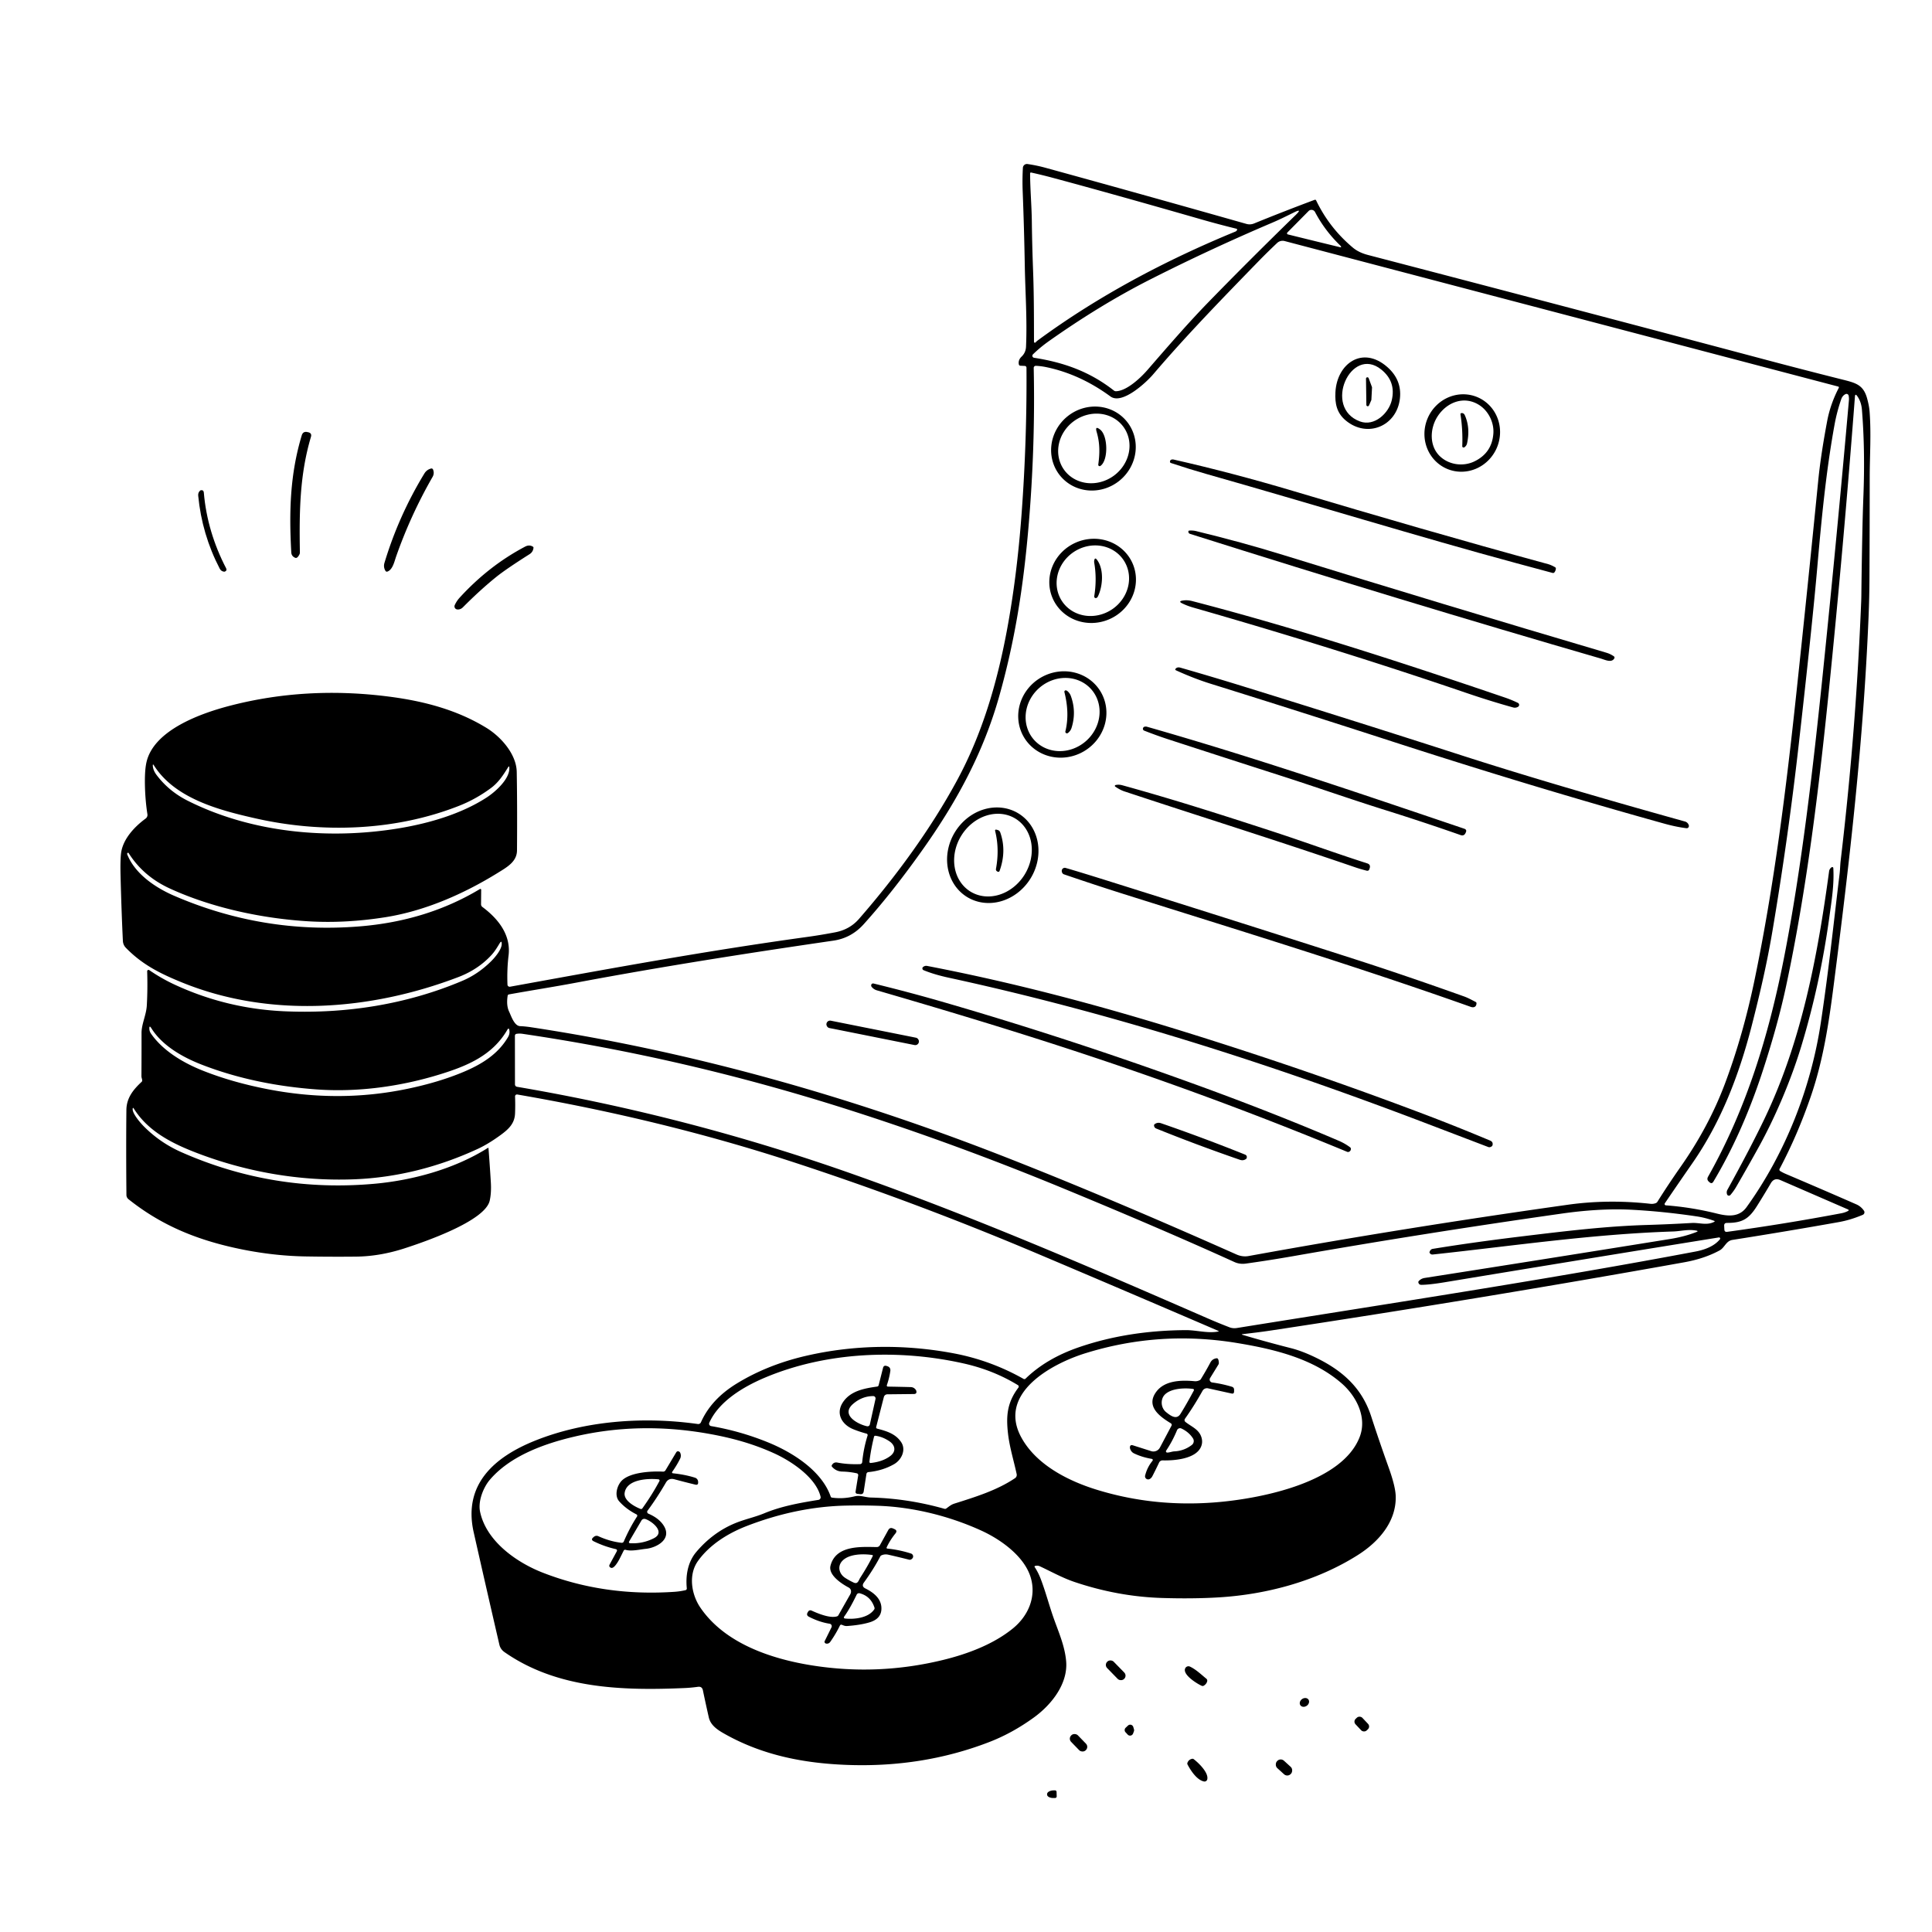 <svg xmlns="http://www.w3.org/2000/svg" version="1.1" viewBox="0.00 0.00 1028.00 1028.00">
<g id="Parent-Group"><g fill="#000000" id="Group-000000">
<path d="   M 661.29 710.30   Q 673.95 714.05 687.04 717.38   Q 693.23 718.95 700.91 722.76   C 714.99 729.73 724.88 739.02 729.63 753.74   Q 733.62 766.09 738.94 780.97   Q 742.52 790.98 742.65 796.16   C 742.99 809.74 733.50 820.45 722.54 827.39   C 700.61 841.30 674.00 848.39 648.63 849.94   Q 634.72 850.79 618.10 850.26   Q 594.85 849.52 571.79 841.77   C 565.39 839.62 559.47 836.30 553.36 833.44   Q 552.10 832.85 550.79 833.23   Q 550.26 833.38 550.56 833.84   Q 552.47 836.72 553.85 840.37   C 556.41 847.11 558.23 854.15 560.64 860.99   C 563.30 868.51 566.65 875.97 567.30 884.09   C 568.24 895.80 559.71 906.87 550.23 913.78   Q 538.66 922.19 526.28 926.96   Q 490.89 940.61 450.63 939.09   C 427.74 938.23 406.15 934.00 386.24 922.96   C 382.30 920.78 378.18 918.32 377.15 913.82   Q 375.46 906.38 374.01 899.42   Q 373.56 897.23 371.35 897.54   Q 367.70 898.05 364.11 898.20   C 330.93 899.63 296.33 898.59 268.37 879.03   C 267.08 878.12 266.10 876.77 265.74 875.22   Q 258.90 845.68 252.04 815.28   C 246.27 789.66 263.32 775.16 284.63 766.59   C 311.11 755.96 342.37 753.61 371.33 757.71   A 1.53 1.52 -73.9 0 0 372.95 756.81   Q 378.39 744.52 391.98 736.19   Q 408.23 726.23 428.63 721.48   C 454.58 715.44 481.66 715.17 507.87 720.18   C 520.82 722.66 533.25 727.25 544.62 733.70   A 0.90 0.90 0.0 0 0 545.70 733.56   Q 556.76 722.80 574.12 716.84   Q 600.08 707.93 630.90 707.75   C 636.65 707.72 642.35 709.53 648.05 708.53   Q 648.83 708.40 648.10 708.08   Q 599.86 687.32 551.97 667.05   Q 487.39 639.72 422.55 618.51   C 374.58 602.82 325.03 590.95 275.23 582.37   A 1.01 1.00 3.8 0 0 274.06 583.39   Q 274.23 588.15 274.05 592.46   C 273.84 597.73 270.76 600.74 266.34 603.96   Q 259.83 608.71 254.22 611.31   C 233.50 620.91 211.30 626.59 188.57 627.49   C 159.68 628.63 130.39 623.56 103.12 612.85   C 90.51 607.89 78.54 601.50 71.25 589.94   Q 70.64 588.98 70.59 590.11   C 70.48 592.57 74.58 597.36 76.47 599.27   Q 85.16 608.06 96.64 613.12   Q 145.56 634.69 199.25 629.87   C 219.52 628.05 241.90 621.99 259.63 610.77   A 0.19 0.19 0.0 0 1 259.92 610.91   Q 260.62 619.98 261.17 629.07   Q 261.51 634.64 260.57 638.85   C 258.14 649.72 226.00 660.76 215.05 664.30   Q 201.96 668.52 189.30 668.64   Q 175.71 668.77 162.68 668.54   Q 144.00 668.22 124.83 663.96   C 103.25 659.17 85.13 651.45 68.36 638.08   A 2.92 2.89 19.2 0 1 67.27 635.86   Q 67.04 611.00 67.25 590.66   C 67.31 584.26 70.83 579.85 75.33 575.67   Q 75.72 575.31 75.66 574.78   C 75.59 574.02 75.25 573.36 75.26 572.56   Q 75.33 560.47 75.31 549.65   C 75.30 544.89 77.80 540.17 78.11 535.09   Q 78.61 526.46 78.31 516.81   A 0.71 0.71 0.0 0 1 79.42 516.20   Q 85.91 520.64 92.73 523.82   Q 120.47 536.74 151.46 538.10   C 184.22 539.53 216.47 534.38 245.94 521.92   Q 254.28 518.40 261.19 511.61   C 263.39 509.46 266.87 505.30 266.96 502.38   Q 267.03 500.01 265.79 502.04   C 264.46 504.24 263.19 506.34 261.45 508.22   Q 254.38 515.88 243.89 519.89   C 197.17 537.74 143.76 541.80 97.01 522.82   C 85.38 518.10 75.76 513.35 66.98 504.32   Q 65.48 502.78 65.38 500.55   Q 64.66 485.71 64.16 466.52   Q 63.90 456.68 64.55 453.11   C 65.84 446.08 71.57 439.89 77.50 435.54   A 2.37 2.36 -22.5 0 0 78.44 433.27   Q 77.40 426.58 77.16 419.43   Q 76.87 410.59 77.87 405.88   C 81.57 388.40 107.13 379.44 122.65 375.44   Q 163.00 365.03 206.75 370.63   C 225.39 373.01 243.07 377.64 258.84 387.30   C 266.59 392.05 274.79 401.31 274.95 410.73   Q 275.27 428.50 275.09 452.49   C 275.05 458.51 269.79 461.40 264.81 464.48   C 246.49 475.81 225.89 484.74 205.06 488.04   Q 183.76 491.40 164.10 490.22   C 139.55 488.74 112.72 483.05 90.29 472.73   Q 76.24 466.27 68.46 453.94   Q 68.21 453.55 67.87 453.87   Q 67.77 453.96 67.71 454.08   Q 67.58 454.32 67.69 454.58   C 71.78 464.95 82.66 472.31 92.64 476.62   Q 139.93 497.06 191.16 492.94   Q 227.14 490.05 255.36 473.05   A 0.44 0.44 0.0 0 1 256.03 473.43   L 255.96 481.13   A 1.81 1.81 0.0 0 0 256.69 482.60   C 265.08 488.85 271.95 497.42 270.60 508.45   Q 269.71 515.80 270.02 523.91   A 1.17 1.17 0.0 0 0 271.40 525.02   C 327.49 514.84 375.40 506.01 429.75 498.50   Q 436.49 497.57 444.31 496.09   Q 452.11 494.62 457.05 488.95   C 476.48 466.68 495.25 441.15 509.37 414.98   C 522.51 390.63 530.44 363.78 535.68 335.88   Q 541.12 306.90 543.61 272.99   Q 546.46 234.16 546.18 195.64   A 0.94 0.94 0.0 0 0 545.29 194.71   L 542.96 194.60   Q 542.25 194.56 542.11 193.86   Q 541.68 191.57 543.56 189.77   Q 545.80 187.63 545.94 184.48   C 546.59 169.80 545.54 155.64 545.29 141.73   Q 544.92 121.02 544.16 101.75   Q 543.92 95.51 544.27 89.29   A 2.16 2.16 0.0 0 1 546.74 87.28   Q 551.60 87.99 556.24 89.26   Q 609.95 104.02 663.17 119.13   Q 665.28 119.73 667.35 118.88   Q 682.57 112.66 699.48 106.34   Q 700.06 106.13 700.33 106.69   Q 707.32 121.23 719.79 131.71   C 722.16 133.71 724.94 134.90 727.93 135.68   Q 837.96 164.40 939.16 191.32   Q 958.67 196.51 979.58 201.77   C 987.19 203.68 991.44 204.51 993.49 212.05   Q 994.58 216.04 994.80 219.06   C 995.69 231.01 994.87 242.65 994.86 253.96   Q 994.85 281.27 994.72 308.28   Q 994.67 317.94 994.24 328.33   C 991.52 394.01 984.42 456.30 975.69 524.19   C 973.04 544.86 970.06 564.28 963.60 583.14   Q 956.54 603.77 946.90 621.96   A 0.87 0.86 -60.4 0 0 947.21 623.10   Q 948.58 623.94 950.07 624.58   Q 970.16 633.12 987.74 640.83   Q 990.22 641.92 991.80 644.22   A 1.47 1.47 0.0 0 1 991.16 646.40   Q 984.65 649.15 978.48 650.25   Q 951.37 655.09 921.80 659.75   C 918.38 660.29 917.72 663.83 915.03 665.31   Q 906.95 669.72 896.07 671.67   Q 789.01 690.87 676.38 707.93   Q 672.47 708.52 668.60 709.00   Q 664.99 709.45 661.33 709.87   Q 660.24 709.99 661.29 710.30   Z   M 552.44 180.94   C 584.44 157.45 620.07 138.55 657.30 123.24   Q 657.81 123.03 658.11 122.59   Q 658.58 121.88 657.75 121.67   Q 648.12 119.29 639.58 116.84   Q 590.57 102.76 559.85 94.53   Q 554.53 93.10 548.66 91.80   A 0.46 0.45 -83.9 0 0 548.11 92.25   C 548.13 100.76 548.93 109.34 549.03 118.02   Q 549.17 129.89 549.68 143.54   C 550.19 157.01 550.15 169.37 550.18 181.88   A 0.47 0.47 0.0 0 0 550.99 182.21   Q 551.67 181.50 552.44 180.94   Z   M 712.86 130.38   Q 704.85 122.57 699.71 112.81   A 2.15 2.15 0.0 0 0 696.28 112.30   L 684.98 123.73   A 0.60 0.60 0.0 0 0 685.26 124.73   Q 699.08 128.16 712.94 131.51   Q 714.01 131.77 713.36 130.89   Q 713.28 130.79 712.86 130.38   Z   M 610.58 196.83   C 621.28 184.51 631.91 172.16 643.06 160.70   Q 664.68 138.48 689.50 114.32   Q 693.19 110.73 688.57 113.00   C 684.74 114.89 680.96 116.79 676.97 118.48   Q 643.80 132.61 612.47 148.47   C 593.55 158.04 575.57 169.19 558.17 181.47   Q 553.45 184.81 549.64 188.54   A 1.07 1.07 0.0 0 0 550.22 190.37   C 566.19 192.84 579.99 197.83 592.72 207.82   Q 593.17 208.17 593.73 208.17   C 599.20 208.11 606.44 201.59 610.58 196.83   Z   M 613.63 199.14   C 609.91 203.51 597.07 215.50 590.86 210.95   Q 574.65 199.08 556.70 195.35   Q 553.90 194.77 551.18 194.65   A 1.10 1.10 0.0 0 0 550.03 195.77   Q 550.93 237.81 547.22 280.81   C 544.46 312.85 539.95 341.25 531.59 370.77   C 523.30 400.04 509.58 425.63 491.78 450.90   Q 475.26 474.35 459.53 491.81   Q 452.95 499.11 443.49 500.50   C 397.50 507.21 352.95 514.16 306.13 522.95   C 294.63 525.11 282.48 527.00 270.79 529.12   A 0.84 0.82 -1.1 0 0 270.12 529.80   Q 269.32 534.98 270.90 538.29   C 272.00 540.61 273.66 545.86 276.71 546.00   Q 279.47 546.12 282.45 546.57   C 367.99 559.52 451.92 583.32 532.26 614.62   Q 586.91 635.91 657.84 667.46   Q 661.12 668.92 664.40 668.32   Q 746.58 653.36 834.11 641.05   Q 855.62 638.02 878.23 640.54   Q 879.65 640.70 881.02 640.18   Q 881.58 639.96 881.90 639.45   Q 887.45 630.56 894.52 620.45   C 904.28 606.48 912.14 591.78 917.83 576.60   Q 927.42 551.04 933.54 521.62   C 943.96 471.56 950.34 420.19 955.79 369.21   Q 961.71 313.82 967.45 255.87   C 968.50 245.31 970.26 234.52 972.23 224.01   Q 973.92 215.01 978.41 206.35   A 0.46 0.46 0.0 0 0 978.12 205.69   L 683.57 128.27   A 4.28 4.27 30.8 0 0 679.54 129.29   Q 674.12 134.42 669.81 138.85   C 651.02 158.20 631.72 177.93 613.63 199.14   Z   M 909.31 628.80   Q 907.98 627.65 908.85 626.11   C 929.24 589.95 941.09 551.05 949.17 510.05   C 958.52 462.64 964.76 408.40 969.82 359.24   Q 977.40 285.57 983.79 213.04   Q 983.90 211.79 983.64 210.51   A 1.16 1.15 -18.5 0 0 982.01 209.70   Q 980.37 210.48 979.70 212.42   Q 977.42 219.03 976.19 225.73   C 971.61 250.73 969.17 276.59 966.94 302.10   Q 964.23 333.12 956.94 397.48   Q 951.43 446.02 943.16 495.05   C 940.28 512.16 936.58 528.23 932.06 545.84   C 925.33 572.05 915.75 596.95 900.57 618.83   Q 893.37 629.21 885.84 640.26   A 0.70 0.70 0.0 0 0 886.37 641.35   Q 900.03 642.37 913.61 645.75   C 919.35 647.17 925.37 647.83 929.35 642.29   C 950.03 613.56 963.63 578.83 968.85 544.11   C 973.22 515.01 975.56 491.87 978.84 464.90   C 979.12 462.59 979.12 460.29 979.39 458.02   Q 985.97 402.51 988.98 348.00   Q 989.73 334.41 990.31 320.48   Q 990.39 318.49 990.41 316.74   Q 990.59 299.71 991.00 280.71   Q 991.17 272.67 991.51 263.77   Q 992.45 239.25 990.71 217.93   Q 990.37 213.76 988.19 210.72   Q 987.13 209.24 986.99 211.05   Q 980.99 290.07 973.06 368.10   C 967.77 420.13 961.26 473.80 950.32 524.90   Q 945.83 545.84 937.63 570.76   Q 926.93 603.24 911.67 628.75   Q 910.84 630.13 909.62 629.07   L 909.31 628.80   Z   M 270.33 408.28   C 267.79 412.42 265.20 416.38 261.21 419.33   Q 253.26 425.21 244.38 428.72   C 210.49 442.14 171.46 443.47 136.09 435.48   C 116.87 431.14 93.15 425.02 81.90 407.25   Q 81.26 406.24 81.31 407.43   Q 81.43 409.88 83.38 412.45   Q 89.89 421.03 99.80 426.02   C 133.94 443.21 175.10 446.94 212.67 440.67   C 228.59 438.00 245.57 433.02 258.93 424.35   C 263.74 421.23 271.33 414.38 271.02 408.45   Q 270.95 407.26 270.33 408.28   Z   M 107.08 566.39   C 97.15 562.50 86.29 556.38 80.54 547.11   Q 79.39 545.26 79.47 547.44   Q 79.51 548.79 80.37 550.02   C 86.64 559.04 97.29 565.43 107.66 569.58   Q 123.10 575.76 142.06 579.48   Q 180.19 586.97 216.73 579.36   Q 233.52 575.87 246.61 570.37   C 256.22 566.33 264.93 561.01 270.33 551.81   Q 271.36 550.04 271.03 548.16   Q 270.75 546.56 269.93 547.97   C 261.99 561.62 248.62 567.18 233.94 571.70   C 213.16 578.11 190.27 581.28 168.31 579.66   C 147.36 578.12 126.56 574.00 107.08 566.39   Z   M 760.66 666.14   Q 761.16 664.70 762.33 664.51   Q 783.98 660.97 810.87 657.73   C 834.12 654.92 854.79 652.44 876.40 651.79   Q 888.29 651.43 900.11 650.74   C 904.27 650.50 908.10 652.16 912.05 650.16   Q 912.72 649.82 912.02 649.57   Q 907.37 647.91 902.75 647.22   Q 884.73 644.56 868.00 643.69   C 855.88 643.06 843.05 644.02 830.91 645.75   Q 757.97 656.12 688.24 668.36   Q 675.39 670.61 662.87 672.35   Q 659.63 672.80 656.74 671.48   Q 618.57 654.13 565.77 632.34   Q 507.50 608.28 450.24 590.07   Q 364.57 562.82 278.00 550.08   Q 276.50 549.86 274.98 550.07   Q 273.98 550.20 273.98 551.22   L 274.01 577.01   A 1.30 1.28 5.1 0 0 275.08 578.27   Q 366.72 593.89 454.76 625.07   C 518.72 647.72 579.44 673.96 642.80 701.58   Q 647.91 703.81 654.18 706.24   Q 656.05 706.96 658.21 706.61   C 740.03 693.47 824.61 680.61 902.23 665.92   C 906.93 665.03 912.11 663.17 915.16 659.40   A 0.60 0.60 0.0 0 0 914.59 658.43   Q 841.36 670.25 768.76 682.27   Q 760.54 683.63 756.27 683.65   Q 755.12 683.65 754.75 682.57   Q 754.56 682.04 754.90 681.66   Q 756.15 680.29 758.03 679.99   Q 824.34 669.61 888.51 659.28   Q 896.43 658.01 902.66 655.54   Q 903.92 655.04 902.59 654.79   C 898.18 653.96 894.43 655.12 890.23 655.26   C 847.11 656.65 804.92 662.96 762.41 667.51   Q 761.22 667.64 760.68 666.57   Q 760.58 666.36 760.66 666.14   Z   M 934.91 641.65   C 930.61 648.50 927.15 650.74 918.91 650.70   Q 917.34 650.69 917.42 652.26   L 917.52 654.21   Q 917.59 655.64 919.01 655.45   Q 949.67 651.25 979.79 645.56   Q 981.81 645.17 983.44 644.28   A 0.39 0.39 0.0 0 0 983.41 643.58   L 947.32 627.91   Q 944.05 626.49 942.25 629.57   Q 938.89 635.32 934.91 641.65   Z   M 577.58 720.03   C 559.74 725.56 530.70 741.21 543.35 764.69   C 551.11 779.07 567.76 787.78 583.44 792.63   Q 615.05 802.41 649.45 799.15   C 672.11 797.01 714.56 788.58 723.59 764.29   C 727.33 754.22 721.91 743.09 713.96 736.14   C 698.69 722.79 677.89 717.85 658.27 714.61   C 630.43 710.03 603.70 711.93 577.58 720.03   Z   M 454.67 796.20   C 457.81 795.43 460.32 796.75 463.44 796.83   Q 482.93 797.29 502.49 802.81   Q 503.07 802.98 503.56 802.62   C 504.93 801.62 506.09 800.60 507.74 800.08   C 519.02 796.50 530.45 793.01 540.09 786.52   A 2.08 2.08 0.0 0 0 540.96 784.35   C 539.41 777.10 537.16 770.03 536.33 762.60   C 535.30 753.33 535.89 746.25 541.88 738.34   A 0.90 0.90 0.0 0 0 541.64 737.03   Q 528.63 729.05 512.79 725.49   C 478.46 717.77 439.97 719.19 407.19 732.95   C 395.60 737.82 382.51 745.62 377.41 757.04   A 1.27 1.27 0.0 0 0 378.35 758.81   Q 393.95 761.48 408.66 767.47   C 422.00 772.90 437.28 782.69 442.01 796.32   Q 442.18 796.80 442.68 796.87   Q 448.60 797.70 454.67 796.20   Z   M 370.50 825.77   Q 379.44 815.22 391.51 810.34   C 396.49 808.33 401.70 807.26 406.70 805.19   C 415.79 801.42 425.56 799.66 435.49 798.07   A 1.39 1.38 -11.4 0 0 436.62 796.38   C 434.20 786.19 421.05 777.46 411.98 773.33   C 400.50 768.10 389.08 765.01 376.71 762.83   Q 339.94 756.35 305.51 764.44   C 289.05 768.30 271.27 774.88 260.62 787.40   C 257.22 791.40 254.26 798.74 255.44 804.36   C 258.78 820.24 275.10 831.47 288.84 836.82   Q 321.47 849.52 358.86 846.99   Q 361.82 846.79 364.74 846.12   A 0.91 0.90 -9.4 0 0 365.44 845.15   C 364.76 838.29 365.96 831.13 370.50 825.77   Z   M 372.62 855.34   C 385.62 874.49 410.48 882.76 432.42 886.20   Q 467.24 891.66 501.74 883.26   C 515.00 880.03 528.70 874.83 538.97 866.46   C 547.22 859.73 551.51 849.56 548.42 839.32   C 545.04 828.12 532.61 819.20 522.22 814.45   C 505.41 806.76 485.95 801.84 467.05 801.21   Q 458.48 800.93 450.00 801.12   Q 424.03 801.71 397.57 811.88   C 387.45 815.77 377.59 821.89 371.36 830.62   C 366.18 837.88 367.87 848.34 372.62 855.34   Z" />
<path d="   M 738.15 195.27   Q 745.97 202.13 744.89 212.00   C 743.27 226.70 727.63 233.32 716.09 223.76   C 711.22 219.72 710.24 214.65 710.57 208.64   C 711.39 193.43 725.00 183.75 738.15 195.27   Z   M 734.92 196.59   C 718.81 183.65 703.72 216.98 723.67 224.26   C 731.30 227.05 738.92 219.91 740.55 212.95   Q 742.88 202.98 734.92 196.59   Z" />
<path d="   M 727.03 215.44   L 726.84 201.49   A 0.73 0.73 0.0 0 1 728.25 201.22   L 730.00 205.93   A 0.73 0.73 0.0 0 1 730.04 206.22   L 729.70 212.72   A 0.73 0.73 0.0 0 1 729.64 212.97   L 728.43 215.72   A 0.73 0.73 0.0 0 1 727.03 215.44   Z" />
<path d="   M 769.825 249.407   A 20.71 20.01 113.4 0 1 759.686 222.453   A 20.71 20.01 113.4 0 1 786.275 211.393   A 20.71 20.01 113.4 0 1 796.414 238.347   A 20.71 20.01 113.4 0 1 769.825 249.407   Z   M 764.95 221.52   C 760.74 227.98 760.36 237.54 766.43 243.02   C 771.31 247.44 778.68 248.32 784.51 245.51   Q 793.96 240.95 794.62 230.45   C 794.97 224.79 792.00 218.70 787.19 215.59   C 779.06 210.32 769.84 214.02 764.95 221.52   Z" />
<path d="   M 599.576 224.284   A 22.86 22.00 -39.0 0 1 595.655 255.767   A 22.86 22.00 -39.0 0 1 564.044 253.056   A 22.86 22.00 -39.0 0 1 567.965 221.573   A 22.86 22.00 -39.0 0 1 599.576 224.284   Z   M 597.808 227.182   A 19.49 17.99 -35.9 0 0 571.471 224.037   A 19.49 17.99 -35.9 0 0 566.232 250.038   A 19.49 17.99 -35.9 0 0 592.569 253.183   A 19.49 17.99 -35.9 0 0 597.808 227.182   Z" />
<path d="   M 779.40 220.90   Q 782.41 227.58 780.61 235.89   Q 780.33 237.19 779.21 237.98   Q 779.03 238.12 778.81 238.11   Q 778.03 238.10 778.06 237.32   Q 778.40 228.64 777.10 220.45   A 0.56 0.56 0.0 0 1 777.61 219.80   Q 778.86 219.70 779.40 220.90   Z" />
<path d="   M 584.38 247.20   C 585.22 241.15 585.28 235.82 583.52 229.82   Q 582.50 226.33 585.36 228.56   C 589.60 231.85 589.79 245.03 585.52 247.91   A 0.74 0.73 76.7 0 1 584.38 247.20   Z" />
<path d="   M 165.45 232.46   C 159.47 252.59 159.20 272.15 159.57 293.95   A 2.27 2.22 -33.1 0 1 159.34 294.98   Q 158.19 297.25 157.10 296.80   Q 155.11 296.00 154.99 293.94   C 153.77 272.08 154.34 252.36 160.55 231.68   Q 161.24 229.37 163.59 229.91   L 164.01 230.00   Q 166.04 230.46 165.45 232.46   Z" />
<path d="   M 688.21 261.29   C 733.29 274.73 776.88 287.41 823.91 300.22   C 825.11 300.55 826.26 301.17 827.37 301.75   Q 827.91 302.04 827.86 302.65   Q 827.76 303.65 827.16 304.47   Q 826.74 305.03 826.07 304.84   Q 816.10 302.16 806.17 299.48   C 755.84 285.88 697.26 267.90 641.80 252.17   Q 633.12 249.71 623.05 246.36   Q 622.50 246.18 622.53 245.60   Q 622.57 244.87 623.19 244.60   Q 623.76 244.36 624.38 244.50   Q 655.76 251.61 688.21 261.29   Z" />
<path d="   M 210.78 296.10   C 209.85 298.75 208.99 303.02 206.22 304.10   Q 205.48 304.38 205.08 303.70   Q 203.90 301.72 204.57 299.50   Q 212.12 274.42 225.81 251.95   Q 227.06 249.90 229.38 249.30   A 0.88 0.87 -17.8 0 1 230.41 249.82   Q 231.24 251.89 230.18 253.74   Q 218.52 274.04 210.78 296.10   Z" />
<path d="   M 108.45 262.05   C 109.61 276.02 113.73 289.73 120.31 302.36   Q 120.94 303.56 119.71 304.11   Q 119.47 304.22 119.22 304.19   Q 117.65 303.99 116.91 302.56   Q 107.44 284.36 105.46 263.73   Q 105.30 262.11 106.49 261.04   Q 106.69 260.86 106.96 260.83   Q 108.33 260.67 108.45 262.05   Z" />
<path d="   M 858.92 350.39   C 857.46 352.86 853.89 351.02 851.96 350.46   Q 746.41 319.87 633.19 284.06   Q 632.38 283.80 632.31 282.94   Q 632.26 282.35 632.85 282.31   Q 634.72 282.18 636.38 282.58   Q 660.68 288.46 682.90 295.34   Q 768.12 321.71 854.86 347.34   Q 856.77 347.90 858.63 349.15   Q 859.37 349.64 858.92 350.39   Z" />
<path d="   M 602.656 299.829   A 23.20 22.25 -23.5 0 1 590.252 329.485   A 23.20 22.25 -23.5 0 1 560.104 318.331   A 23.20 22.25 -23.5 0 1 572.508 288.675   A 23.20 22.25 -23.5 0 1 602.656 299.829   Z   M 597.794 297.951   A 19.69 18.35 -34.1 0 0 571.202 293.795   A 19.69 18.35 -34.1 0 0 565.186 320.029   A 19.69 18.35 -34.1 0 0 591.778 324.185   A 19.69 18.35 -34.1 0 0 597.794 297.951   Z" />
<path d="   M 264.16 306.90   Q 255.72 313.68 246.34 323.11   Q 245.01 324.45 243.29 324.28   A 1.65 1.64 -74.8 0 1 241.97 321.96   Q 242.96 319.79 244.55 318.04   Q 260.06 301.05 279.42 290.85   Q 281.63 289.69 283.52 290.86   Q 283.92 291.10 283.86 291.57   Q 283.58 293.73 281.78 294.87   Q 269.23 302.82 264.16 306.90   Z" />
<path d="   M 583.70 297.87   C 587.60 303.03 586.73 312.24 584.17 317.38   Q 583.92 317.90 583.42 318.15   A 0.83 0.83 0.0 0 1 582.23 317.28   Q 583.73 308.08 582.23 299.43   Q 582.13 298.82 582.24 298.22   Q 582.57 296.37 583.70 297.87   Z" />
<path d="   M 780.14 368.67   Q 711.53 345.23 634.93 323.29   Q 631.67 322.36 628.97 321.02   Q 626.87 319.99 629.18 319.57   Q 631.68 319.13 634.37 319.83   C 689.85 334.25 745.89 352.46 800.85 371.19   Q 804.30 372.36 807.67 374.00   A 1.18 1.18 0.0 0 1 807.75 376.07   Q 806.49 376.81 805.13 376.43   Q 792.94 373.04 780.14 368.67   Z" />
<path d="   M 740.76 394.53   Q 692.88 379.01 644.19 363.82   Q 635.40 361.08 625.79 356.70   Q 625.03 356.35 625.61 355.74   Q 626.49 354.80 628.16 355.28   Q 645.62 360.29 662.50 365.52   Q 722.25 384.03 777.20 401.76   Q 824.97 417.18 896.57 437.12   A 2.93 2.92 0.4 0 1 898.61 439.18   Q 898.69 439.48 898.61 439.77   Q 898.32 440.81 897.25 440.67   Q 891.81 439.99 885.52 438.24   Q 815.70 418.82 740.76 394.53   Z" />
<path d="   M 585.654 368.055   A 23.73 22.71 -30.7 0 1 576.844 399.697   A 23.73 22.71 -30.7 0 1 544.846 392.285   A 23.73 22.71 -30.7 0 1 553.656 360.643   A 23.73 22.71 -30.7 0 1 585.654 368.055   Z   M 580.751 366.892   A 20.31 18.82 -40.9 0 0 553.078 365.965   A 20.31 18.82 -40.9 0 0 550.049 393.488   A 20.31 18.82 -40.9 0 0 577.722 394.415   A 20.31 18.82 -40.9 0 0 580.751 366.892   Z" />
<path d="   M 566.36 368.25   A 0.74 0.74 0.0 0 1 567.33 367.37   Q 567.74 367.52 568.08 367.82   Q 569.26 368.86 569.78 370.30   Q 572.87 378.77 570.15 387.34   Q 569.68 388.84 568.33 389.96   Q 568.06 390.19 567.72 390.20   A 0.85 0.85 0.0 0 1 566.88 389.14   Q 569.23 379.64 566.36 368.25   Z" />
<path d="   M 680.77 412.51   Q 651.85 403.23 621.58 393.37   Q 615.64 391.44 608.80 388.76   A 1.05 1.05 0.0 0 1 608.18 387.46   Q 608.39 386.81 609.08 386.66   Q 609.70 386.52 610.32 386.70   C 666.82 402.82 721.18 421.34 779.11 440.95   Q 780.64 441.47 779.94 442.92   L 779.78 443.27   Q 778.96 444.97 777.18 444.34   Q 757.95 437.59 737.15 431.06   C 718.28 425.15 700.32 418.79 680.77 412.51   Z" />
<path d="   M 727.12 463.26   Q 723.80 462.42 720.81 461.39   C 676.63 446.28 638.52 434.44 598.10 421.03   Q 596.03 420.34 593.41 418.55   A 0.46 0.46 0.0 0 1 593.57 417.72   Q 595.29 417.31 597.18 417.83   C 625.29 425.60 650.26 433.63 676.60 442.21   C 693.57 447.74 710.25 453.88 727.48 459.39   Q 729.39 460.00 728.81 461.92   L 728.66 462.39   Q 728.31 463.56 727.12 463.26   Z" />
<path d="   M 514.458 477.218   A 26.10 23.59 121.9 0 1 508.223 442.594   A 26.10 23.59 121.9 0 1 542.042 432.902   A 26.10 23.59 121.9 0 1 548.277 467.526   A 26.10 23.59 121.9 0 1 514.458 477.218   Z   M 516.302 474.357   A 22.80 19.78 121.9 0 0 545.143 465.452   A 22.80 19.78 121.9 0 0 540.398 435.643   A 22.80 19.78 121.9 0 0 511.557 444.548   A 22.80 19.78 121.9 0 0 516.302 474.357   Z" />
<path d="   M 530.30 441.49   L 530.72 441.60   Q 531.85 441.87 532.24 442.96   Q 535.67 452.77 531.89 463.33   Q 531.54 464.32 530.46 463.59   A 1.24 1.23 -67.9 0 1 529.94 462.34   Q 531.89 451.80 529.53 442.27   Q 529.27 441.25 530.30 441.49   Z" />
<path d="   M 938.88 595.25   C 958.56 554.15 967.08 509.17 973.24 463.65   Q 973.43 462.23 974.62 461.45   A 0.57 0.56 71.5 0 1 975.49 461.89   C 976.00 470.66 974.60 479.13 973.37 488.05   Q 968.44 523.76 958.46 556.66   C 952.92 574.91 944.54 594.48 936.04 609.91   Q 930.48 620.00 923.81 631.53   Q 922.49 633.81 920.72 635.85   A 1.04 1.03 -34.3 0 1 918.96 635.52   Q 918.51 634.22 919.17 633.02   Q 931.28 611.12 938.88 595.25   Z" />
<path d="   M 566.99 461.82   Q 574.27 463.90 591.43 469.30   Q 664.67 492.32 720.68 510.32   Q 747.53 518.95 779.05 530.21   C 781.16 530.96 783.18 532.10 785.18 533.12   Q 785.65 533.36 785.63 533.89   C 785.55 535.75 784.23 536.33 782.54 535.73   C 721.21 513.95 658.53 494.83 597.64 475.62   Q 582.81 470.94 566.13 465.23   A 1.64 1.63 87.4 0 1 565.16 464.34   Q 564.71 463.27 565.22 462.48   A 1.60 1.59 24.4 0 1 566.99 461.82   Z" />
<path d="   M 758.57 593.16   Q 775.28 599.50 792.94 606.92   Q 794.52 607.58 794.18 609.26   Q 794.03 610.02 792.93 610.36   A 1.59 1.55 -42.5 0 1 791.91 610.33   Q 775.00 603.87 757.17 597.07   C 674.70 565.67 591.10 538.94 504.77 520.22   C 500.24 519.23 495.70 517.98 491.41 516.22   A 1.00 1.00 0.0 0 1 491.19 514.50   Q 492.18 513.75 493.26 513.95   C 539.50 522.84 584.57 534.80 629.90 548.89   Q 696.27 569.51 758.57 593.16   Z" />
<path d="   M 617.46 574.76   C 567.62 557.14 521.54 542.94 466.55 526.94   Q 464.93 526.46 463.84 525.15   Q 463.49 524.73 463.55 524.18   A 1.00 1.00 0.0 0 1 464.78 523.31   Q 484.17 528.03 503.10 533.53   Q 568.42 552.51 634.32 576.39   Q 676.57 591.69 712.35 607.00   Q 715.55 608.37 718.36 610.45   Q 718.81 610.79 718.79 611.36   Q 718.75 612.43 717.78 612.86   Q 717.29 613.07 716.80 612.87   Q 667.59 592.49 617.46 574.76   Z" />
<rect x="-25.07" y="-1.99" transform="translate(464.34,549.58) rotate(11.3)" width="50.14" height="3.98" rx="1.95" />
<path d="   M 663.34 616.22   Q 663.28 616.44 663.10 616.59   Q 661.63 617.77 659.68 617.10   Q 636.41 609.06 615.17 600.46   A 1.76 1.76 0.0 0 1 614.07 598.70   Q 614.09 598.37 614.35 598.18   Q 615.90 597.02 617.78 597.66   Q 640.07 605.35 662.41 614.32   Q 663.73 614.85 663.34 616.22   Z" />
<path d="   M 622.99 757.32   C 617.01 753.69 609.54 748.28 615.22 740.58   C 619.71 734.50 628.42 734.27 635.54 734.92   Q 636.97 735.06 638.24 734.44   Q 638.72 734.22 639.00 733.76   Q 641.70 729.38 644.02 725.01   Q 645.08 723.00 647.37 722.72   Q 648.41 722.60 648.54 725.17   A 1.58 1.58 0.0 0 1 648.31 726.06   L 643.89 733.24   A 1.57 1.56 19.8 0 0 645.01 735.61   Q 650.34 736.33 655.42 737.86   Q 656.67 738.23 656.65 739.54   L 656.64 740.41   Q 656.63 741.77 655.30 741.47   L 642.80 738.72   A 2.71 2.70 20.8 0 0 639.86 740.04   Q 635.39 748.04 630.51 754.92   A 1.23 1.23 0.0 0 0 630.75 756.59   C 633.96 759.15 637.97 760.51 639.28 764.80   Q 640.14 767.59 638.90 770.14   C 635.90 776.33 624.80 777.22 618.60 777.06   A 2.01 2.00 -76.5 0 0 616.75 778.20   Q 615.08 781.75 613.17 785.47   C 612.61 786.56 611.40 787.64 610.14 786.98   A 1.64 1.64 0.0 0 1 609.31 785.13   Q 610.42 780.69 613.25 777.26   A 0.62 0.62 0.0 0 0 612.88 776.26   Q 607.70 775.39 603.45 773.36   Q 601.84 772.59 601.29 770.75   Q 601.23 770.54 601.22 770.32   Q 601.17 768.53 602.89 769.07   L 612.54 772.14   A 3.92 3.92 0.0 0 0 617.18 770.24   L 623.34 758.61   A 0.98 0.98 0.0 0 0 622.99 757.32   Z   M 635.15 740.03   Q 635.62 739.14 634.62 739.01   C 630.32 738.44 623.37 738.69 619.97 741.88   C 617.32 744.36 617.56 749.10 620.54 751.44   C 622.64 753.10 625.96 755.77 628.11 752.33   Q 631.36 747.10 635.15 740.03   Z   M 624.88 772.26   Q 630.04 772.01 634.16 768.85   A 2.63 2.62 55.1 0 0 634.77 765.35   Q 632.62 761.99 628.64 760.10   A 1.74 1.74 0.0 0 0 626.28 761.01   Q 623.90 766.79 620.50 771.87   A 0.66 0.66 0.0 0 0 621.05 772.90   C 622.38 772.90 623.57 772.32 624.88 772.26   Z" />
<path d="   M 466.77 760.17   C 471.81 761.50 476.52 762.90 479.50 767.35   C 482.27 771.51 479.65 776.82 475.76 779.05   Q 469.68 782.54 462.07 783.29   A 1.18 1.18 0.0 0 0 461.02 784.28   L 459.57 793.60   Q 459.32 795.21 457.70 795.03   L 456.24 794.86   Q 455.07 794.73 455.26 793.56   L 456.64 785.04   A 0.97 0.97 0.0 0 0 455.89 783.93   Q 452.04 783.09 448.16 783.01   Q 444.94 782.94 442.76 780.50   Q 442.34 780.04 442.67 779.51   Q 443.68 777.85 445.52 778.21   Q 451.04 779.29 457.65 779.05   A 1.17 1.17 0.0 0 0 458.77 778.00   Q 459.46 770.81 461.63 763.84   A 0.81 0.81 0.0 0 0 461.07 762.82   Q 457.44 761.86 454.05 760.49   C 448.12 758.11 444.54 752.34 448.40 746.31   C 452.37 740.13 459.73 738.76 466.68 737.79   Q 467.36 737.70 467.53 737.03   L 469.85 727.86   Q 470.22 726.36 471.70 726.80   L 471.99 726.89   Q 474.03 727.49 473.72 729.60   Q 473.14 733.47 471.88 737.04   A 0.57 0.57 0.0 0 0 472.41 737.80   Q 478.51 737.90 484.56 738.06   Q 486.38 738.11 487.38 739.66   Q 487.48 739.82 487.53 740.00   Q 488.02 741.73 486.22 741.75   L 472.14 741.90   A 1.94 1.92 -83.0 0 0 470.29 743.36   L 466.22 759.24   Q 466.04 759.98 466.77 760.17   Z   M 462.84 757.94   L 465.85 744.36   A 1.25 1.25 0.0 0 0 464.61 742.84   Q 458.65 742.88 453.88 747.04   C 447.09 752.95 456.67 757.93 461.36 758.90   A 1.26 1.26 0.0 0 0 462.84 757.94   Z   M 465.05 764.51   Q 463.34 771.45 462.61 777.78   A 0.60 0.59 -89.6 0 0 463.25 778.44   Q 469.55 777.80 473.62 774.80   C 476.91 772.39 476.43 769.06 473.27 766.91   Q 469.69 764.48 465.87 763.96   Q 465.21 763.87 465.05 764.51   Z" />
<path d="   M 357.68 783.15   A 0.49 0.49 0.0 0 0 358.02 783.92   Q 364.54 784.60 369.81 786.27   A 2.36 2.35 -82.8 0 1 371.46 788.41   L 371.47 788.71   Q 371.55 790.34 369.96 789.95   Q 364.47 788.63 358.85 787.11   Q 355.82 786.29 354.30 788.91   Q 349.58 797.03 344.55 803.83   A 1.04 1.04 0.0 0 0 344.98 805.40   C 348.21 806.78 351.26 808.78 353.15 811.77   C 357.77 819.07 349.26 823.53 343.74 824.11   C 340.46 824.45 335.98 825.56 332.84 824.64   A 0.84 0.84 0.0 0 0 331.86 825.07   L 329.94 828.92   Q 329.45 829.90 328.89 830.84   Q 326.50 834.81 325.07 834.20   Q 323.74 833.64 324.43 832.38   L 328.22 825.38   A 0.75 0.75 0.0 0 0 327.73 824.29   Q 321.59 822.90 315.91 820.11   Q 314.21 819.28 315.64 818.05   L 316.01 817.73   A 2.19 2.19 0.0 0 1 318.35 817.39   Q 324.51 820.20 330.72 820.91   A 1.15 1.15 0.0 0 0 331.91 820.23   Q 335.03 812.98 338.96 806.93   A 0.80 0.79 -59.9 0 0 338.66 805.79   Q 333.16 802.99 329.48 798.86   C 326.70 795.74 328.40 790.13 331.02 787.66   C 335.67 783.29 346.75 782.74 352.81 783.04   A 1.41 1.40 16.5 0 0 354.09 782.35   L 359.74 772.90   Q 360.43 771.74 361.54 772.51   Q 361.75 772.66 361.86 772.87   A 3.65 3.64 -45.6 0 1 361.89 776.15   Q 360.11 779.73 357.68 783.15   Z   M 341.79 802.60   Q 347.07 795.22 350.87 788.07   A 0.63 0.63 0.0 0 0 350.38 787.14   C 345.03 786.58 333.45 787.00 332.37 794.34   C 331.76 798.46 337.73 801.68 340.82 802.89   A 0.83 0.82 28.2 0 0 341.79 802.60   Z   M 341.31 809.04   L 334.72 820.28   A 0.57 0.56 -73.1 0 0 335.17 821.13   Q 341.92 821.53 347.90 818.49   C 354.33 815.22 346.82 809.35 343.37 808.25   A 1.77 1.76 23.9 0 0 341.31 809.04   Z" />
<path d="   M 471.76 823.41   A 0.41 0.41 0.0 0 0 472.09 823.98   Q 478.60 824.64 484.74 826.62   A 1.63 1.63 0.0 0 1 485.87 828.20   Q 485.86 829.03 484.97 829.66   A 1.53 1.53 0.0 0 1 483.70 829.89   Q 478.05 828.47 472.66 827.24   Q 470.76 826.81 469.01 827.58   Q 468.59 827.77 468.37 828.18   Q 464.81 834.98 459.69 842.04   Q 458.21 844.08 460.46 845.20   C 464.46 847.19 468.62 850.24 468.97 855.11   Q 469.41 861.18 462.77 863.21   Q 457.94 864.68 450.72 865.19   C 449.61 865.27 448.88 864.90 447.89 864.52   A 0.77 0.76 -66.4 0 0 446.93 864.90   Q 444.76 869.39 441.73 873.68   A 2.14 2.13 23.2 0 1 439.57 874.54   Q 439.19 874.47 438.90 874.11   A 0.81 0.80 -51.8 0 1 438.80 873.24   L 442.43 865.89   A 1.34 1.34 0.0 0 0 441.43 863.97   Q 435.98 863.13 430.42 860.26   Q 428.88 859.46 429.75 857.96   L 430.01 857.52   A 1.39 1.38 27.4 0 1 431.78 856.96   Q 441.28 861.31 445.36 860.05   Q 445.85 859.90 446.10 859.46   Q 449.35 853.69 452.36 848.42   C 453.13 847.08 453.01 845.48 451.53 844.69   C 447.72 842.67 440.62 838.01 441.91 833.06   C 444.74 822.18 457.88 823.04 466.48 823.18   A 1.92 1.92 0.0 0 0 468.19 822.20   L 472.63 814.15   Q 473.51 812.54 475.19 813.29   L 475.90 813.61   Q 477.69 814.41 476.46 815.93   Q 473.47 819.63 471.76 823.41   Z   M 457.70 839.55   Q 461.74 833.30 464.40 827.92   A 0.37 0.36 16.9 0 0 464.12 827.40   C 459.40 826.71 451.98 826.74 448.34 830.37   C 445.38 833.33 446.46 837.46 449.72 839.58   Q 451.83 840.95 454.23 842.07   C 456.48 843.11 456.84 840.89 457.70 839.55   Z   M 455.82 848.52   C 453.83 852.62 451.69 856.68 449.13 860.27   A 0.59 0.58 20.8 0 0 449.55 861.19   C 454.61 861.75 462.06 860.90 465.15 856.37   Q 465.46 855.91 465.29 855.38   Q 463.34 849.33 457.45 847.77   A 1.42 1.41 20.0 0 0 455.82 848.52   Z" />
<rect x="-2.43" y="-6.41" transform="translate(593.65,888.75) rotate(-44.3)" width="4.86" height="12.82" rx="2.36" />
<path d="   M 633.17 886.79   C 636.35 888.27 639.17 891.02 641.90 893.24   A 1.30 1.28 25.8 0 1 642.35 894.50   Q 642.06 895.92 640.63 896.87   Q 640.02 897.28 639.35 896.97   C 636.75 895.78 629.25 891.11 630.60 887.79   A 1.90 1.90 0.0 0 1 633.17 886.79   Z" />
<ellipse cx="0.00" cy="0.00" transform="translate(694.07,905.84) rotate(-35.7)" rx="2.63" ry="2.18" />
<rect x="-2.50" y="-4.25" transform="translate(724.59,917.36) rotate(-43.3)" width="5.00" height="8.50" rx="2.02" />
<path d="   M 603.33 921.26   L 602.89 922.41   A 1.71 1.71 0.0 0 1 600.04 922.96   L 598.89 921.72   A 1.71 1.71 0.0 0 1 598.96 919.31   L 600.20 918.15   A 1.71 1.71 0.0 0 1 603.01 918.91   L 603.38 920.16   A 1.71 1.71 0.0 0 1 603.33 921.26   Z" />
<rect x="-2.50" y="-5.52" transform="translate(573.88,927.31) rotate(-44.1)" width="5.00" height="11.04" rx="2.41" />
<path d="   M 640.59 947.90   C 636.84 947.08 633.64 942.21 631.90 938.93   Q 631.64 938.44 631.84 937.93   Q 632.49 936.23 634.30 935.85   Q 634.78 935.74 635.18 936.05   C 637.88 938.11 643.21 943.32 642.37 946.79   A 1.50 1.49 13.0 0 1 640.59 947.90   Z" />
<rect x="-4.99" y="-2.65" transform="translate(683.20,940.46) rotate(42.3)" width="9.98" height="5.30" rx="2.54" />
<path d="   M 562.26 955.82   A 0.84 0.84 0.0 0 1 561.45 956.69   L 560.63 956.71   A 3.42 1.90 -1.7 0 1 557.15 954.92   L 557.15 954.66   A 3.42 1.90 -1.7 0 1 560.51 952.65   L 561.33 952.63   A 0.84 0.84 0.0 0 1 562.19 953.45   L 562.26 955.82   Z" />
</g>
</g></svg>